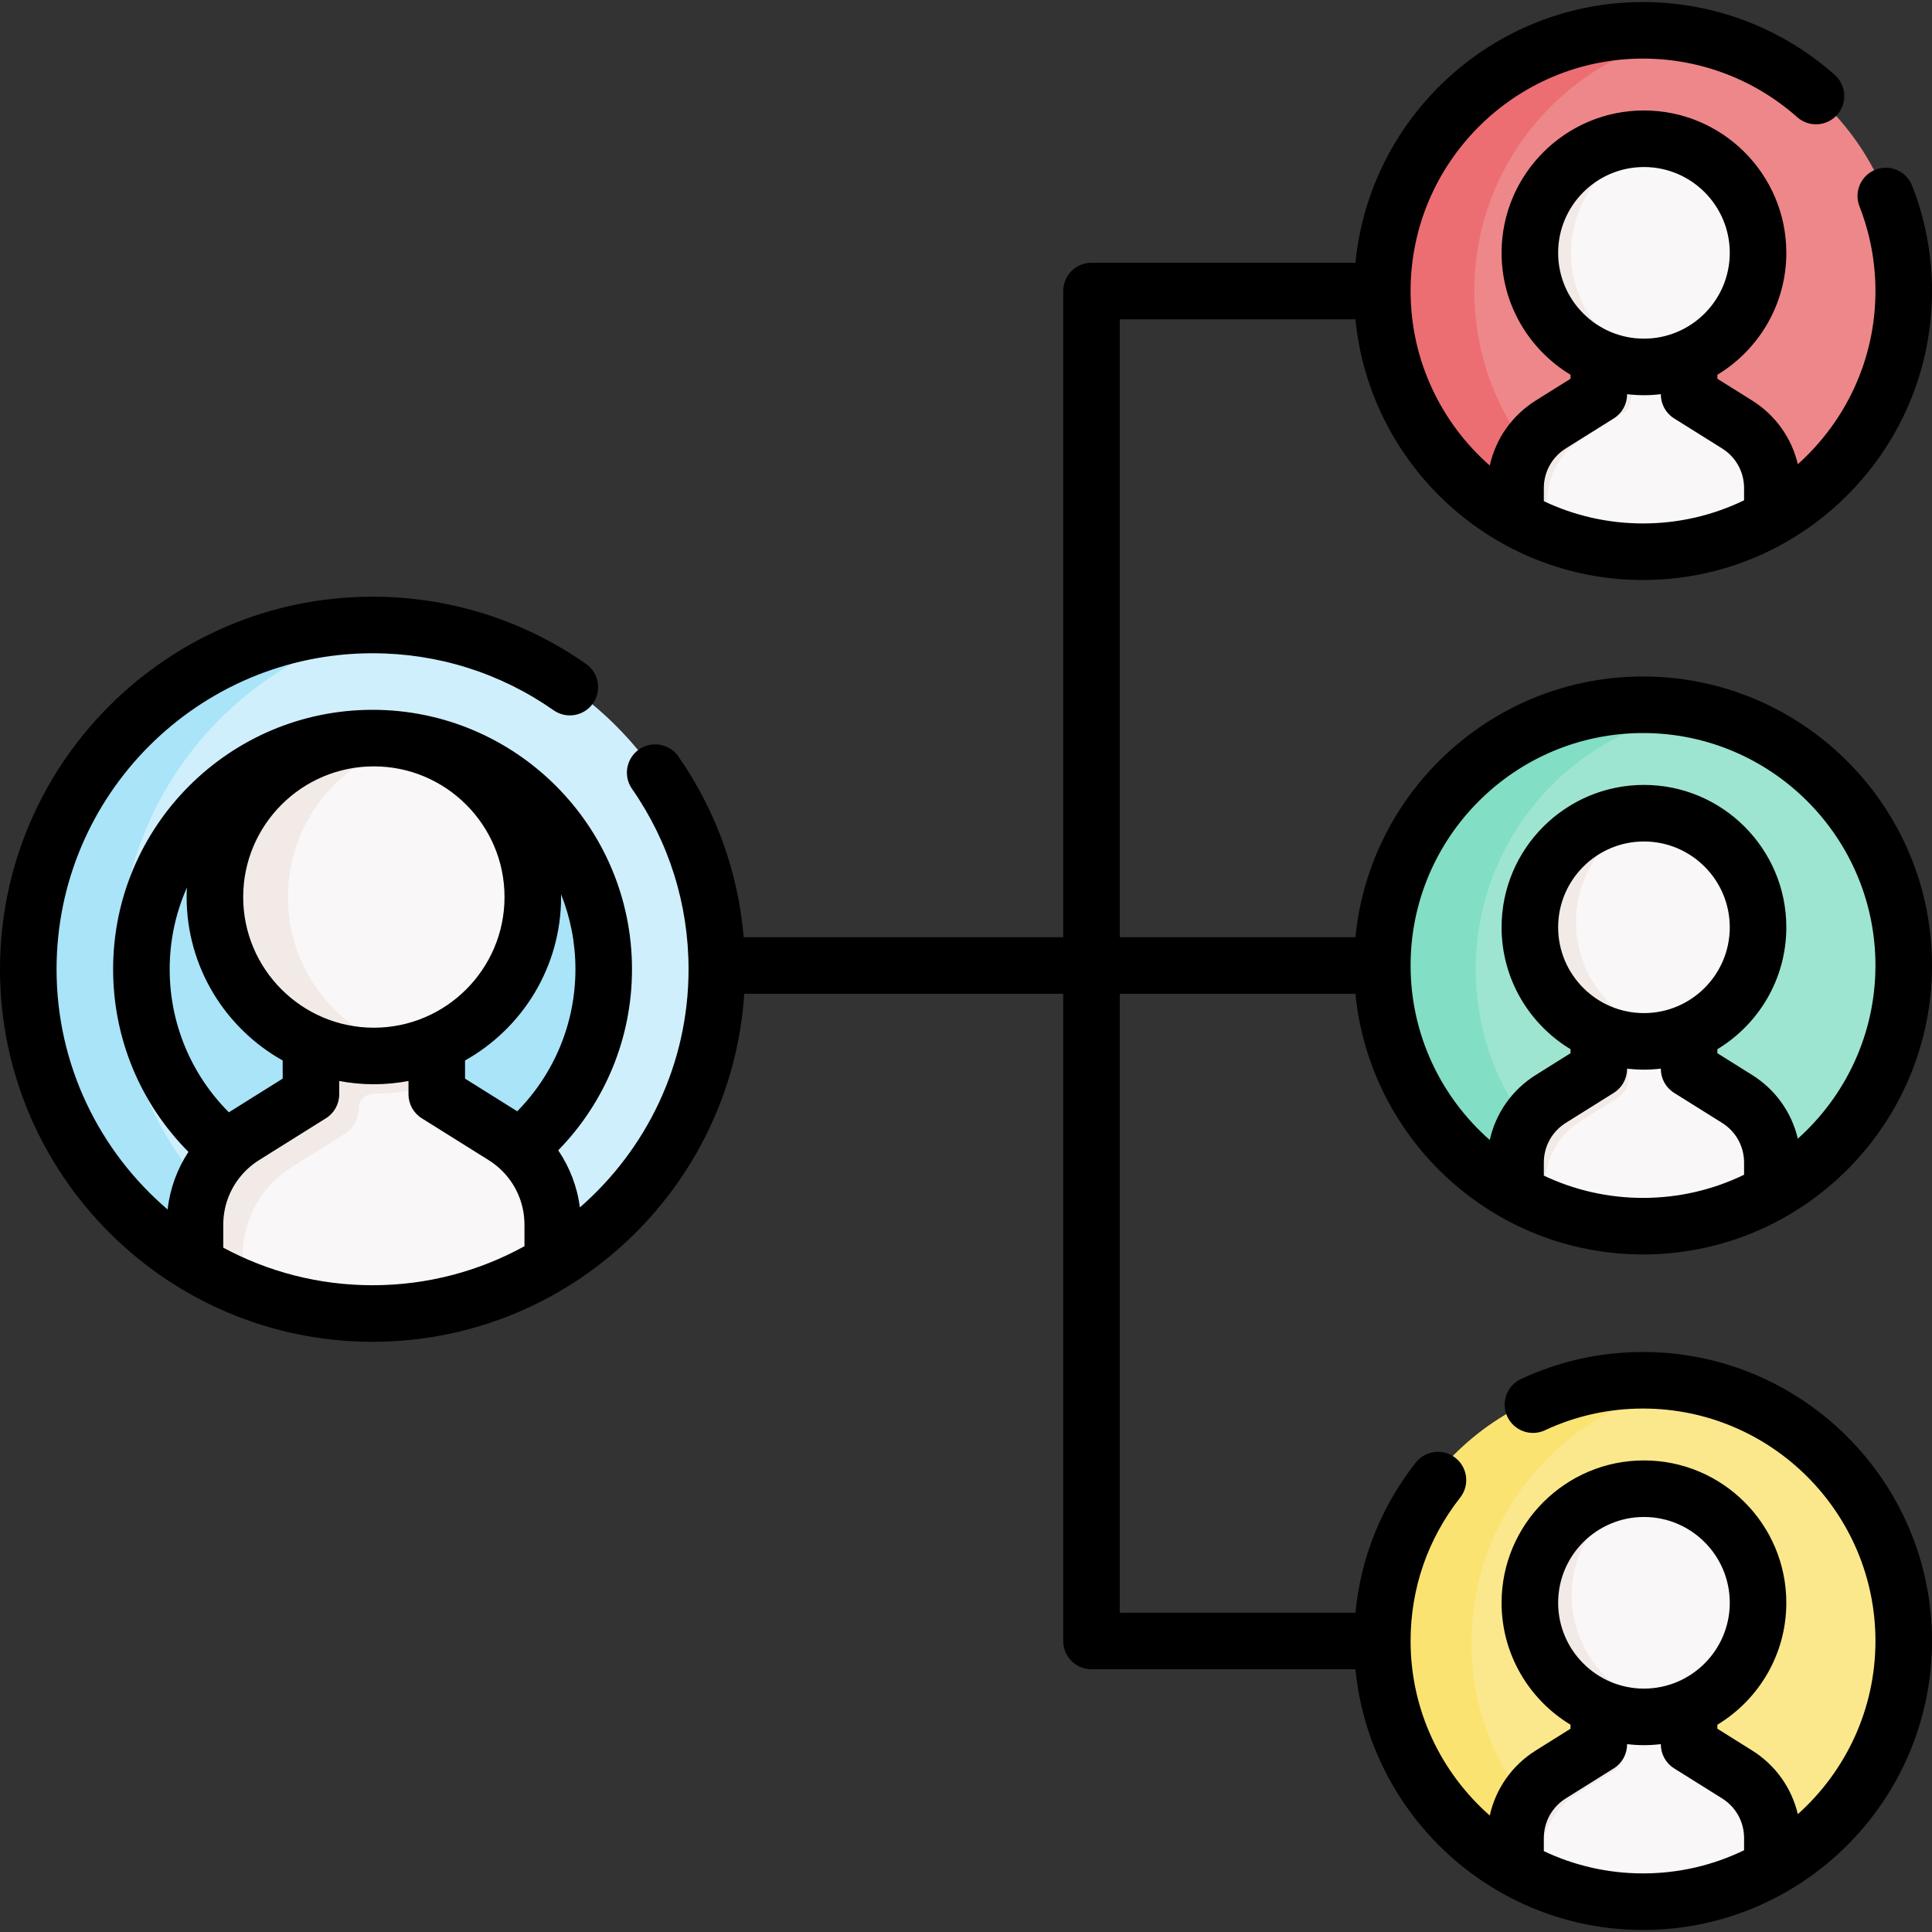 <svg id="Capa_1" enable-background="new 0 0 512.41 512.41" height="512" viewBox="0 0 512.41 512.41" width="512" xmlns="http://www.w3.org/2000/svg"><rect x="0" y="0" width="512.41" height="512.41" fill="#333333" stroke="none"/><g><g><g id="XMLID_196_"><g><path d="m51.716 335.304c-26.5-15.97-44.22-45.04-44.22-78.24 0-50.43 40.88-91.31 91.31-91.31s91.31 40.88 91.31 91.31c0 32.86-17.36 61.66-43.4 77.74-13.93 8.61-30.34 13.57-47.91 13.57-17.23 0-33.34-4.77-47.09-13.07z" fill="#cfeffc"/></g></g><path d="m75.86 333.434c-26.5-15.97-44.22-45.04-44.22-78.24 0-43.874 30.944-80.513 72.197-89.3-1.666-.09-3.342-.14-5.031-.14-50.43 0-91.31 40.88-91.31 91.31 0 33.2 17.72 62.27 44.22 78.24 13.75 8.3 29.86 13.07 47.09 13.07 6.577 0 12.99-.696 19.173-2.017-15.355-.824-29.701-5.427-42.119-12.923z" fill="#a9e4f9"/><circle cx="98.809" cy="257.064" fill="#a9e4f9" r="65.303"/><path d="m435.766 186.924c-38.19 0-69.15 30.95-69.15 69.14 0 25.909 14.259 48.476 35.348 60.32l6.183-7.869h54.928l6.991 7.609c20.819-11.916 34.84-34.35 34.84-60.06 0-38.19-30.95-69.14-69.14-69.14z" fill="#9de5d1"/><path d="m435.766 8.044c-38.19 0-69.15 30.96-69.15 69.14 0 25.816 14.158 48.312 35.123 60.191l10.292-7.74h49.857l8.519 7.409c20.632-11.965 34.5-34.291 34.5-59.86-.001-38.18-30.951-69.14-69.141-69.14z" fill="#ee878a"/><g><g><path d="m146.596 334.614.12.19c-13.93 8.61-30.34 13.57-47.91 13.57-17.23 0-33.34-4.77-47.09-13.07v-10.46c0-9.56 4.92-18.44 13.02-23.51l17.74-11.1v-43.57h33.36v43.57l17.74 11.1c8.1 5.07 13.02 13.95 13.02 23.51z" fill="#f9f7f7"/></g><path d="m82.476 274.356v15.878l-17.74 11.1c-8.1 5.07-13.02 13.95-13.02 23.51v10.46c4.02 2.427 8.247 4.542 12.64 6.334v-8.598c0-9.56 4.92-18.44 13.02-23.51l13.984-8.75c2.337-1.462 3.756-4.024 3.756-6.781 0-2.198 1.801-3.932 3.999-3.93h.041c5.833 0 11.439-.977 16.68-2.752v-12.962h-33.36z" fill="#f2eae7"/><circle cx="99.155" cy="237.913" fill="#f9f7f7" r="42.156"/><path d="m76.362 237.913c0-19.949 13.842-36.673 32.455-41.049-3.11-.731-6.329-1.107-9.662-1.107-23.282 0-42.156 18.874-42.156 42.156s18.874 42.156 42.156 42.156c3.333 0 6.561-.384 9.671-1.115-18.613-4.376-32.464-21.092-32.464-41.041z" fill="#f2eae7"/><path d="m409.424 303.586c-11.191-12.281-18.025-28.599-18.025-46.525 0-34.914 25.881-63.781 59.501-68.476-4.873-1.088-9.933-1.661-15.134-1.661-38.19 0-69.15 30.95-69.15 69.14 0 25.906 14.247 48.486 35.333 60.33z" fill="#82dec5"/><g><path d="m470.066 308.344v7.78c-10.11 5.78-21.81 9.09-34.3 9.09-12.28 0-23.82-3.2-33.81-8.82v-8.05c0-6.87 3.54-13.25 9.35-16.89l12.73-7.96v-8.47-33.1h25.14l-1.19 33.1v8.47l12.73 7.96c5.82 3.64 9.35 10.02 9.35 16.89z" fill="#f9f7f7"/></g><path d="m431.89 271.152h-7.854v12.342l-12.73 7.96c-5.81 3.64-9.35 10.02-9.35 16.89l-.008 8.051c2.523 1.42 5.154 2.683 7.862 3.781v-5.918c0-6.87 3.54-13.25 9.35-16.89l9.934-6.212c1.74-1.088 2.796-2.995 2.796-5.046v-.893c0-1.703 1.398-3.085 3.101-3.034.34.01.681.016 1.023.016 4.194 0 8.221-.724 11.971-2.04v-5.134l.139-3.872h-16.234z" fill="#f2eae7"/><circle cx="436.014" cy="245.938" fill="#f9f7f7" r="30.26"/><path d="m417.982 244.565c0-13.419 8.738-24.79 20.831-28.754-.922-.084-1.855-.134-2.799-.134-16.712 0-30.26 13.548-30.26 30.26s13.548 30.26 30.26 30.26c3.293 0 6.453-.523 9.421-1.495-15.399-1.413-27.453-14.369-27.453-30.137z" fill="#f2eae7"/><path d="m434.65 365.509c-38.19 0-69.15 30.95-69.15 69.14 0 25.909 14.259 48.476 35.348 60.32l6.183-7.869h54.928l6.991 7.609c20.819-11.916 34.84-34.35 34.84-60.06 0-38.19-30.95-69.14-69.14-69.14z" fill="#fbe88c"/><path d="m408.308 482.171c-11.191-12.281-18.025-28.599-18.025-46.525 0-34.914 25.881-63.781 59.501-68.476-4.873-1.088-9.933-1.661-15.134-1.661-38.19 0-69.15 30.95-69.15 69.14 0 25.906 14.247 48.486 35.333 60.33z" fill="#fbe372"/><g><path d="m468.95 486.929v7.78c-10.11 5.78-21.81 9.09-34.3 9.09-12.28 0-23.82-3.2-33.81-8.82v-8.05c0-6.87 3.54-13.25 9.35-16.89l12.73-7.96v-8.47-33.1h25.14l-1.19 33.1v8.47l12.73 7.96c5.82 3.64 9.35 10.02 9.35 16.89z" fill="#f9f7f7"/></g><path d="m430.774 449.737h-7.854v12.342l-12.73 7.96c-5.81 3.64-9.35 10.02-9.35 16.89l-.008 8.051c2.523 1.42 5.154 2.683 7.862 3.781v-5.918c0-6.87 3.54-13.25 9.35-16.89l9.934-6.211c1.74-1.088 2.796-2.995 2.796-5.046v-.893c0-1.703 1.398-3.085 3.101-3.034.34.01.681.015 1.023.015 4.194 0 8.221-.724 11.971-2.04v-5.134l.139-3.872h-16.234z" fill="#f2eae7"/><circle cx="434.898" cy="424.523" fill="#f9f7f7" r="30.26"/><path d="m416.866 423.15c0-13.419 8.738-24.79 20.831-28.754-.922-.084-1.855-.134-2.799-.134-16.712 0-30.26 13.548-30.26 30.26s13.548 30.26 30.26 30.26c3.293 0 6.453-.523 9.421-1.495-15.399-1.413-27.453-14.369-27.453-30.137z" fill="#f2eae7"/><path d="m412.41 127.152c-13.173-12.584-21.39-30.309-21.39-49.968 0-34.015 24.587-62.304 56.954-68.07-3.963-.706-8.042-1.07-12.208-1.07-38.19 0-69.15 30.96-69.15 69.14 0 25.815 14.146 48.322 35.11 60.2z" fill="#ec6e73"/><g id="XMLID_249_"><g><path d="m470.406 137.044c-10.18 5.91-22.01 9.29-34.64 9.29-12.38 0-23.99-3.25-34.04-8.95l.23-7.92c0-6.87 3.54-13.24 9.35-16.88l12.73-7.97v-34.5h23.95v34.5l12.73 7.97c5.82 3.64 9.35 10.01 9.35 16.88z" fill="#f9f7f7"/></g></g><path d="m429.021 87.563v4.245h-4.986v12.805l-12.73 7.97c-5.81 3.64-9.35 10.01-9.35 16.88l-.23 7.92c3.273 1.856 8.96 4.37 8.323 4.008l.267-8.226c0-6.87 3.54-13.24 9.35-16.88l11.216-7.022c.942-.59 1.514-1.623 1.514-2.735 0-1.799 1.474-3.231 3.273-3.213.115.001.231.002.346.002 4.194 0 8.221-.724 11.971-2.04v-13.714z" fill="#f2eae7"/><circle cx="436.014" cy="67.059" fill="#f9f7f7" r="30.26"/><path d="m416.649 67.059c0-14.851 10.72-27.201 24.831-29.768-1.768-.322-3.605-.492-5.466-.492-16.712 0-30.26 13.548-30.26 30.26s13.548 30.26 30.26 30.26c1.861 0 3.688-.169 5.455-.49-14.11-2.567-24.82-14.919-24.82-29.77z" fill="#f2eae7"/></g></g><path d="m296.989 263.566h62.503c3.782 38.754 36.542 69.145 76.273 69.145 42.262 0 76.645-34.383 76.645-76.645 0-42.263-34.383-76.646-76.645-76.646-39.731 0-72.491 30.39-76.273 69.146h-62.503v-163.879h62.503c3.782 38.754 36.542 69.145 76.273 69.145 42.262 0 76.645-34.383 76.645-76.645 0-9.6-1.774-18.998-5.273-27.933-1.509-3.856-5.861-5.761-9.718-4.249-3.857 1.51-5.76 5.861-4.249 9.718 2.813 7.186 4.24 14.743 4.24 22.464 0 18.232-7.962 34.634-20.585 45.93-1.632-6.936-5.906-13.003-12.127-16.896l-9.209-5.764v-1.061c10.949-6.618 18.285-18.636 18.285-32.338 0-20.821-16.938-37.76-37.76-37.76s-37.761 16.938-37.761 37.76c0 13.701 7.336 25.719 18.285 32.337v1.061l-9.209 5.764c-6.328 3.96-10.641 10.171-12.207 17.257-12.861-11.306-21.002-27.861-21.002-46.291 0-33.991 27.653-61.646 61.645-61.646 15.087 0 29.612 5.52 40.9 15.542 3.098 2.75 7.838 2.468 10.588-.629 2.75-3.098 2.469-7.838-.629-10.588-14.035-12.46-32.098-19.323-50.858-19.323-39.731 0-72.491 30.39-76.273 69.146h-70.003c-4.143 0-7.5 3.357-7.5 7.5v171.379h-84.745c-1.466-17.226-7.372-33.65-17.323-47.931-2.368-3.397-7.043-4.234-10.441-1.865-3.398 2.368-4.233 7.043-1.865 10.441 9.815 14.084 15.003 30.632 15.003 47.854 0 25.182-11.18 47.788-28.818 63.164-.714-5.492-2.703-10.653-5.747-15.141 12.515-12.809 19.565-29.93 19.565-48.022 0-37.941-30.867-68.809-68.809-68.809s-68.81 30.867-68.81 68.808c0 18.314 7.202 35.587 19.976 48.436-2.986 4.541-4.892 9.751-5.523 15.278-18.006-15.384-29.453-38.232-29.453-63.715 0-46.212 37.597-83.809 83.809-83.809 17.298 0 33.905 5.229 48.026 15.123 3.393 2.378 8.069 1.553 10.446-1.839 2.377-3.393 1.554-8.069-1.839-10.446-16.656-11.67-36.24-17.838-56.634-17.838-54.483 0-98.808 44.326-98.808 98.809s44.325 98.809 98.809 98.809c52.299 0 95.23-40.844 98.589-92.308h84.591v171.658c0 4.143 3.357 7.5 7.5 7.5h70.003c3.782 38.754 36.542 69.145 76.273 69.145 42.262 0 76.645-34.383 76.645-76.645s-34.383-76.645-76.645-76.645c-11.282 0-22.171 2.411-32.363 7.167-3.754 1.752-5.377 6.215-3.626 9.968 1.753 3.755 6.215 5.379 9.968 3.626 8.192-3.822 16.947-5.761 26.021-5.761 33.991 0 61.645 27.653 61.645 61.645 0 18.232-7.962 34.634-20.585 45.93-1.632-6.935-5.906-13.002-12.127-16.895l-9.209-5.764v-1.061c10.949-6.619 18.285-18.637 18.285-32.338 0-20.821-16.938-37.76-37.76-37.76s-37.761 16.938-37.761 37.76c0 13.701 7.336 25.719 18.285 32.338v1.062l-9.209 5.764c-6.328 3.96-10.64 10.17-12.207 17.256-12.861-11.306-21.002-27.861-21.002-46.291 0-13.931 4.55-27.084 13.157-38.038 2.559-3.257 1.993-7.972-1.264-10.531-3.256-2.558-7.972-1.994-10.531 1.264-9.145 11.639-14.593 25.277-15.99 39.806h-62.505v-164.16zm112.47 48.235v-3.462c0-4.306 2.179-8.24 5.828-10.524l12.73-7.967c2.191-1.371 3.521-3.773 3.521-6.357v-.067c1.469.174 2.96.274 4.476.274 1.515 0 3.006-.1 4.475-.274v.067c0 2.584 1.33 4.986 3.521 6.357l12.73 7.967c3.65 2.284 5.829 6.219 5.829 10.524v3.23c-8.109 3.932-17.204 6.141-26.805 6.141-9.405 0-18.321-2.125-26.305-5.909zm26.556-43.103c-12.551 0-22.761-10.21-22.761-22.76s10.21-22.76 22.761-22.76c12.55 0 22.76 10.21 22.76 22.76s-10.211 22.76-22.76 22.76zm-.249-74.278c33.991 0 61.645 27.654 61.645 61.646 0 18.232-7.962 34.634-20.585 45.93-1.632-6.936-5.906-13.003-12.127-16.896l-9.209-5.764v-1.061c10.949-6.618 18.285-18.636 18.285-32.338 0-20.821-16.938-37.76-37.76-37.76s-37.761 16.938-37.761 37.76c0 13.701 7.336 25.719 18.285 32.337v1.061l-9.209 5.764c-6.328 3.96-10.641 10.171-12.207 17.257-12.861-11.306-21.002-27.861-21.002-46.291 0-33.99 27.653-61.645 61.645-61.645zm.249-150.121c12.55 0 22.76 10.21 22.76 22.76s-10.21 22.76-22.76 22.76c-12.551 0-22.761-10.21-22.761-22.76s10.21-22.76 22.761-22.76zm-26.556 85.161c0-4.306 2.179-8.24 5.828-10.524l12.73-7.967c2.191-1.371 3.521-3.773 3.521-6.357v-.067c1.469.174 2.96.274 4.476.274 1.515 0 3.006-.1 4.475-.274v.067c0 2.584 1.33 4.986 3.521 6.357l12.73 7.967c3.65 2.284 5.829 6.219 5.829 10.524v3.23c-8.109 3.932-17.204 6.141-26.805 6.141-9.406 0-18.323-2.125-26.307-5.909v-3.462zm-272.276 165.28-13.844-8.665v-4.815c15.182-8.504 25.473-24.742 25.473-43.347 0-.254-.01-.506-.013-.759 2.463 6.162 3.819 12.881 3.819 19.911-.001 14.203-5.567 27.642-15.435 37.675zm-72.684-56.826c0-19.109 15.547-34.656 34.656-34.656s34.656 15.547 34.656 34.656-15.547 34.656-34.656 34.656-34.656-15.547-34.656-34.656zm-19.499 19.152c0-7.715 1.642-15.05 4.58-21.688-.043.842-.081 1.684-.081 2.536 0 18.605 10.29 34.843 25.473 43.347v4.815l-14.213 8.896c-.02.012-.038.027-.058.039-10.039-10.06-15.701-23.595-15.701-37.945zm14.211 73.84v-6.059c0-5.609 2.274-10.827 6.221-14.6.082-.077.164-.155.243-.236.927-.857 1.943-1.638 3.041-2.325l17.734-11.099c2.191-1.371 3.521-3.773 3.521-6.357v-3.525c2.978.559 6.045.865 9.184.865s6.205-.306 9.184-.865v3.525c0 2.584 1.33 4.986 3.521 6.357l17.734 11.099c1.103.69 2.122 1.474 3.052 2.335.015.013.029.026.044.039 4.066 3.786 6.409 9.087 6.409 14.786v5.68c-11.964 6.588-25.695 10.346-40.291 10.346-14.314.002-27.797-3.612-39.597-9.966zm376.804 71.43c12.55 0 22.76 10.21 22.76 22.76 0 12.551-10.21 22.761-22.76 22.761-12.551 0-22.761-10.21-22.761-22.761 0-12.55 10.21-22.76 22.761-22.76zm-26.556 85.163c0-4.306 2.179-8.24 5.828-10.524l12.73-7.967c2.191-1.371 3.521-3.773 3.521-6.357v-.067c1.469.174 2.96.274 4.476.274 1.515 0 3.006-.1 4.475-.274v.067c0 2.584 1.33 4.986 3.521 6.357l12.73 7.967c3.65 2.284 5.829 6.219 5.829 10.524v3.229c-8.109 3.932-17.204 6.141-26.805 6.141-9.406 0-18.323-2.125-26.307-5.909v-3.461z"/></g></svg>